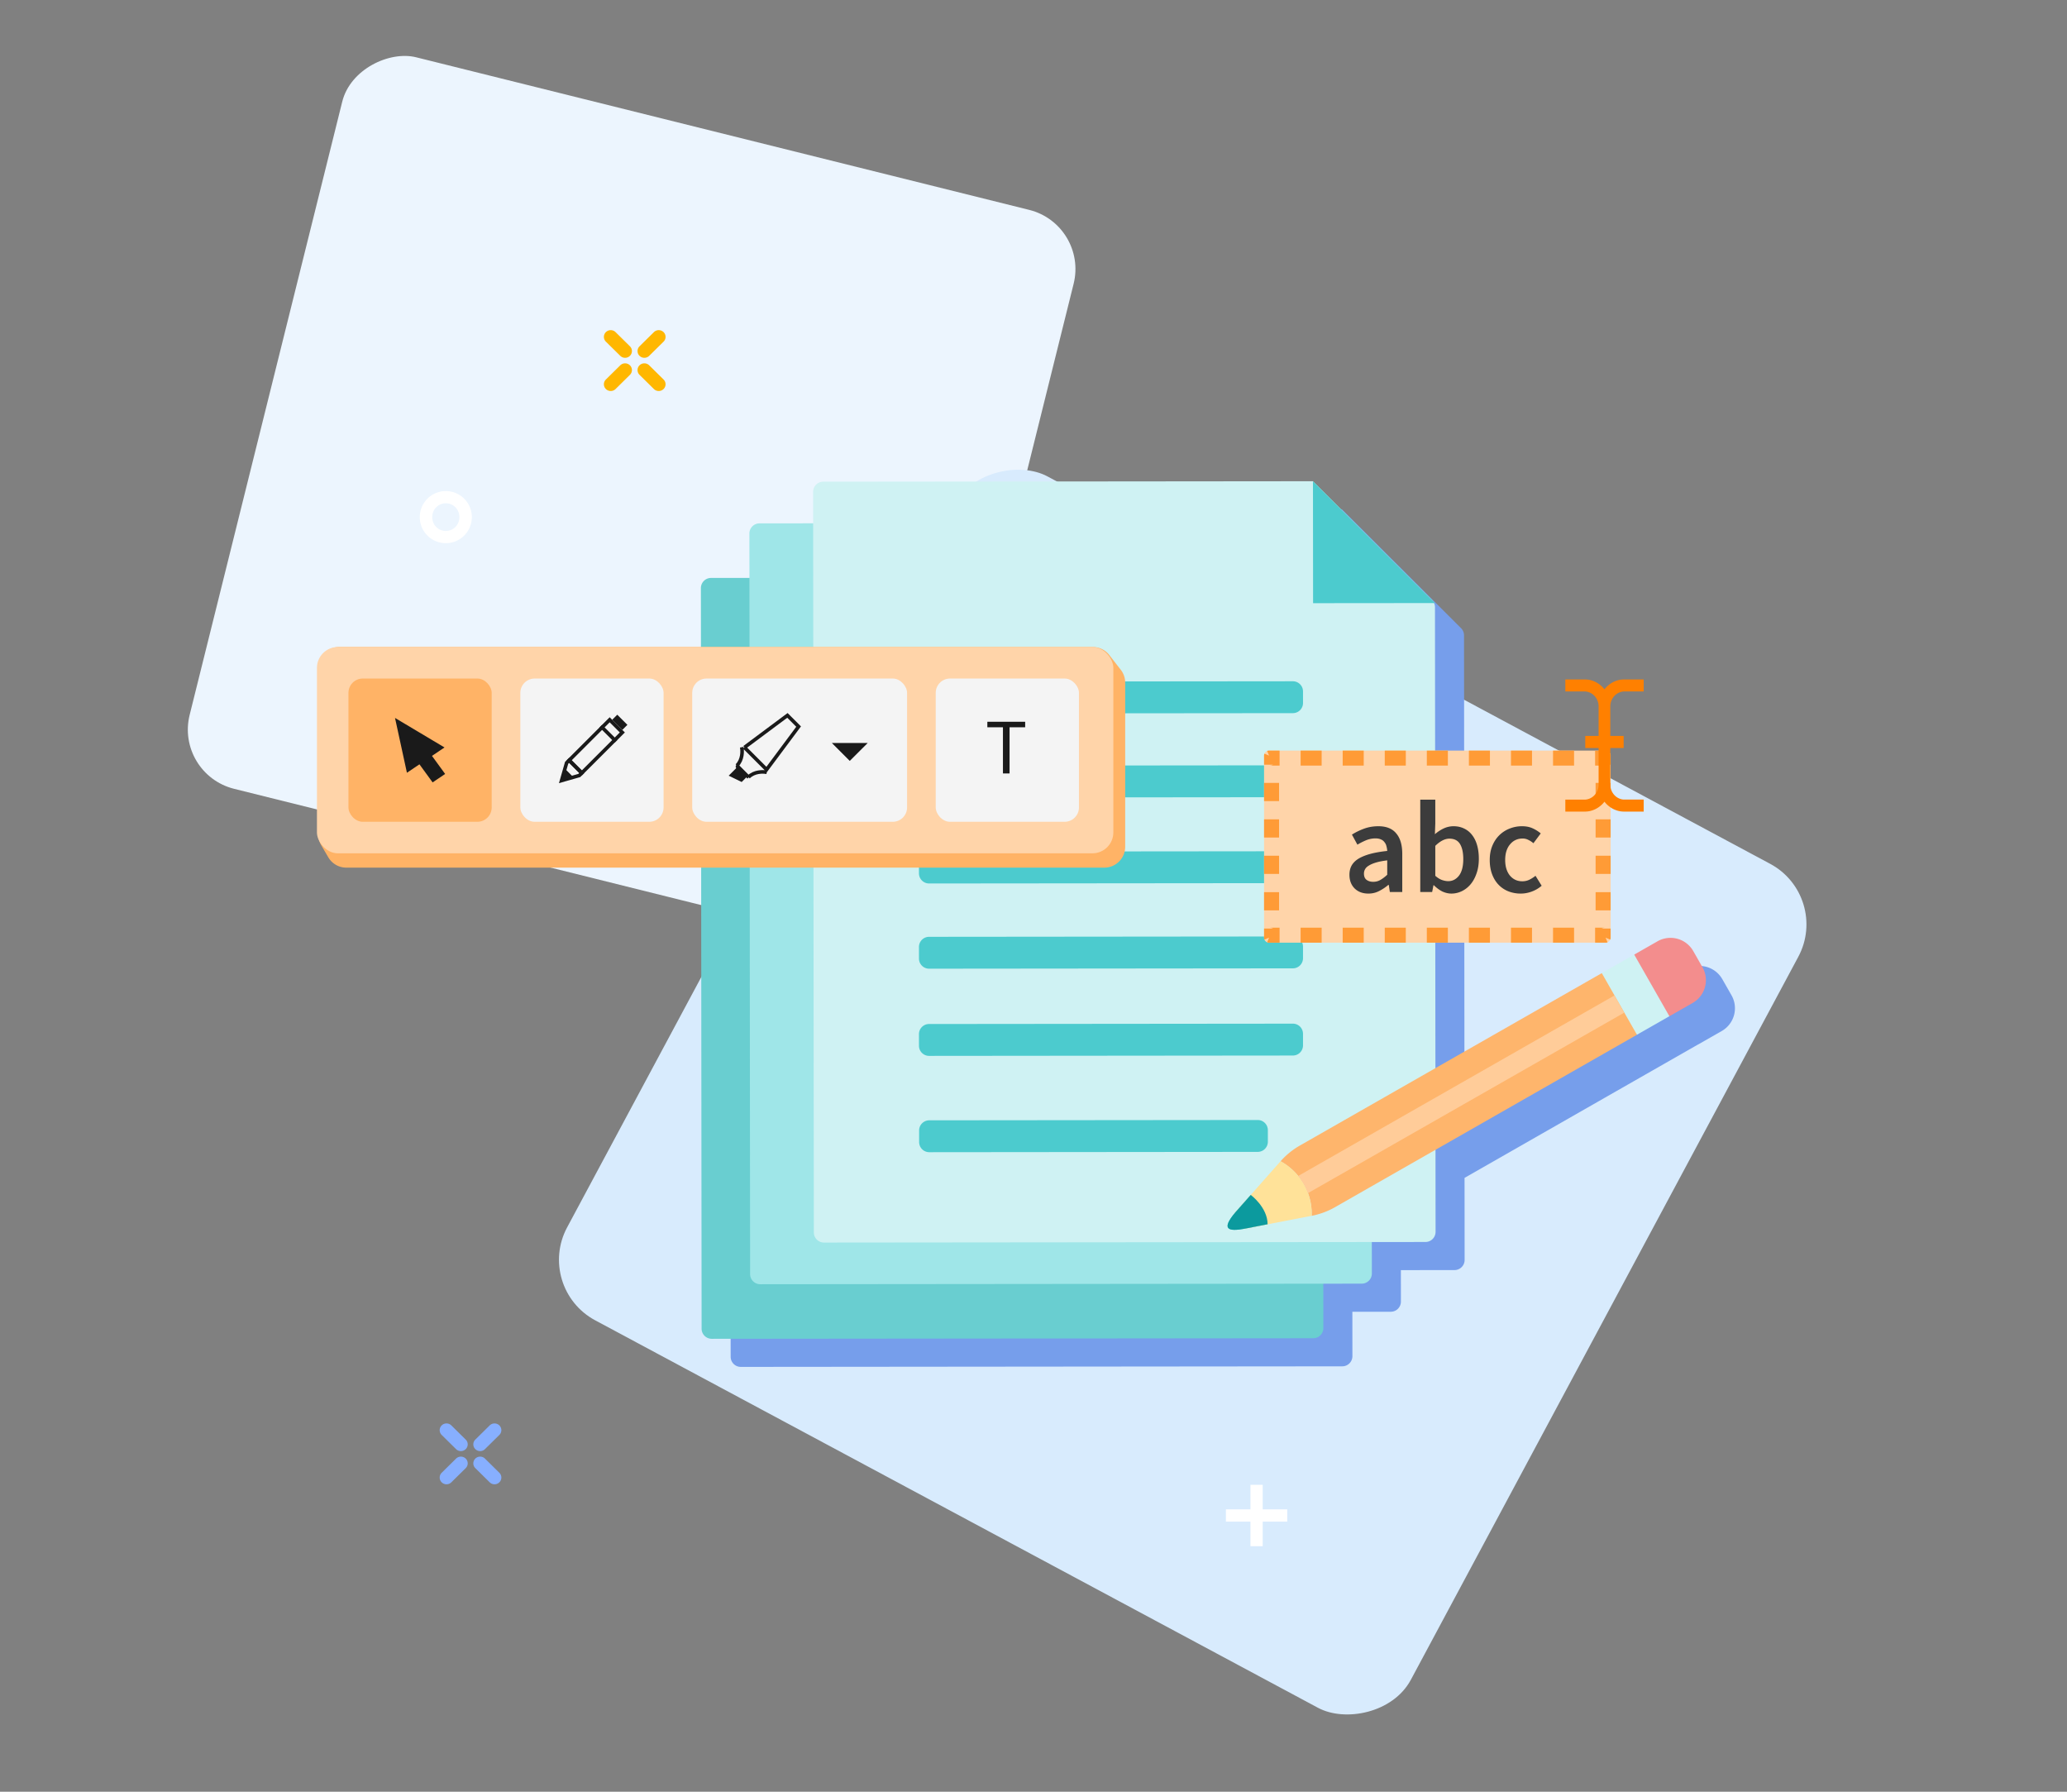 <svg xmlns="http://www.w3.org/2000/svg" fill="none" viewBox="0 0 600 520">
  <rect x="0" y="0" width="600" height="520" fill="#808080" stroke="none"/>
  <rect width="218.785" height="218.785" x="315.923" y="65.185" fill="#ECF5FE" rx="17.697" transform="rotate(103.975 315.923 65.185)"/>
  <rect width="277.889" height="277.889" x="531.414" y="260.126" fill="#D8EBFD" rx="19.922" transform="rotate(118.191 531.414 260.126)"/>
  <path fill="#FFB700" d="M175.877 110.138a1.939 1.939 0 0 0 0 2.767 2.002 2.002 0 0 0 2.804 0l4.17-4.115a1.937 1.937 0 0 0 0-2.767 2 2 0 0 0-2.803 0l-4.171 4.115Zm9.765-9.634a1.937 1.937 0 0 0 0 2.767 2 2 0 0 0 2.803 0l4.171-4.115a1.938 1.938 0 0 0 0-2.767 2.002 2.002 0 0 0-2.804 0l-4.17 4.115Zm-9.765-4.114a2.002 2.002 0 0 1 2.804 0l4.17 4.114a1.937 1.937 0 0 1 0 2.767 2 2 0 0 1-2.803 0l-4.171-4.115a1.938 1.938 0 0 1 0-2.767Zm12.568 9.633a2 2 0 0 0-2.803 0 1.937 1.937 0 0 0 0 2.767l4.17 4.115c.774.764 2.03.764 2.804 0a1.939 1.939 0 0 0 0-2.767l-4.171-4.115Z"/>
  <path fill="#fff" fill-rule="evenodd" d="M121.852 150.081a7.558 7.558 0 0 1 7.556-7.561 7.558 7.558 0 0 1 7.555 7.561 7.558 7.558 0 0 1-7.555 7.561 7.56 7.56 0 0 1-7.556-7.561Zm11.484 0a3.93 3.93 0 1 0-7.858 0 3.93 3.93 0 1 0 7.858 0Z" clip-rule="evenodd"/>
  <path fill="#87AFFF" d="M128.211 427.435a1.938 1.938 0 0 0 0 2.766 2.002 2.002 0 0 0 2.804 0l4.17-4.115a1.936 1.936 0 0 0 0-2.766 2.002 2.002 0 0 0-2.804 0l-4.17 4.115Zm9.765-9.634a1.936 1.936 0 0 0 0 2.766 2 2 0 0 0 2.803 0l4.171-4.115a1.938 1.938 0 0 0 0-2.766 2.002 2.002 0 0 0-2.804 0l-4.17 4.115Zm-9.765-4.115a2.002 2.002 0 0 1 2.804 0l4.17 4.115a1.936 1.936 0 0 1 0 2.766 2.002 2.002 0 0 1-2.804 0l-4.17-4.115a1.938 1.938 0 0 1 0-2.766Zm12.568 9.634a2 2 0 0 0-2.803 0 1.936 1.936 0 0 0 0 2.766l4.17 4.115c.774.764 2.03.764 2.804 0a1.938 1.938 0 0 0 0-2.766l-4.171-4.115Z"/>
  <path fill="#fff" d="M366.534 430.926v7.126h7.121v3.563h-7.121v7.126h-3.561v-7.126h-7.121v-3.563h7.121v-7.126h3.561Z"/>
  <path fill="#769EEB" fill-rule="evenodd" d="m406.642 368.621.008 9.132a2.943 2.943 0 0 1-2.94 2.946l-11.151.011.012 12.883a2.943 2.943 0 0 1-2.94 2.946l-174.593.166a2.941 2.941 0 0 1-2.945-2.94l-.205-214.934a2.942 2.942 0 0 1 2.94-2.946l11.151-.011-.012-12.884a2.943 2.943 0 0 1 2.94-2.946l15.564-.014-.009-9.133a2.943 2.943 0 0 1 2.94-2.945l142.148-.136 34.559 34.493c.552.552.863 1.3.864 2.08l.127 133.752 58.522-33.428.016.012 5.931-3.387a7.605 7.605 0 0 1 10.375 2.835l2.67 4.68a7.604 7.604 0 0 1-2.834 10.372l-6.783 3.873-.017-.011-67.857 38.76.022 23.813a2.942 2.942 0 0 1-2.94 2.946l-15.563.015Z" clip-rule="evenodd"/>
  <path fill="#69CED0" d="m203.659 385.613-.205-214.935a2.943 2.943 0 0 1 2.94-2.946l142.148-.135 34.559 34.493c.552.551.863 1.299.864 2.08l.172 181.271a2.942 2.942 0 0 1-2.94 2.945l-174.592.167a2.943 2.943 0 0 1-2.946-2.94Z"/>
  <path fill="#9FE6E8" d="m217.737 369.773-.204-214.935a2.943 2.943 0 0 1 2.94-2.946l142.147-.135 34.559 34.493a2.94 2.94 0 0 1 .864 2.08l.173 181.271a2.944 2.944 0 0 1-2.94 2.946l-174.593.166a2.943 2.943 0 0 1-2.946-2.94Z"/>
  <path fill="#CFF2F3" d="m236.235 357.679-.205-214.934a2.943 2.943 0 0 1 2.94-2.946l142.147-.136 34.559 34.494c.553.551.864 1.299.864 2.08l.173 181.27a2.942 2.942 0 0 1-2.94 2.946l-174.593.167a2.943 2.943 0 0 1-2.945-2.941Z"/>
  <path fill="#4CCBCE" d="m381.157 175.054-.034-35.387 35.422 35.354-35.388.033Zm-114.405 25.711a2.944 2.944 0 0 1 2.941-2.946l105.593-.101a2.943 2.943 0 0 1 2.946 2.941l.003 3.365a2.943 2.943 0 0 1-2.94 2.946l-105.594.1a2.941 2.941 0 0 1-2.945-2.94l-.004-3.365Zm.017 24.397a2.943 2.943 0 0 1 2.94-2.946l105.594-.1a2.943 2.943 0 0 1 2.946 2.94l.003 3.365a2.942 2.942 0 0 1-2.94 2.946l-105.594.101a2.944 2.944 0 0 1-2.946-2.94l-.003-3.366Zm.029 102.926a2.943 2.943 0 0 1 2.94-2.946l95.342-.091a2.942 2.942 0 0 1 2.946 2.94l.003 3.365a2.942 2.942 0 0 1-2.94 2.946l-95.342.091a2.943 2.943 0 0 1-2.946-2.94l-.003-3.365Zm-.048-53.257a2.944 2.944 0 0 1 2.941-2.946l105.593-.1a2.942 2.942 0 0 1 2.946 2.94l.003 3.365a2.942 2.942 0 0 1-2.94 2.946l-105.594.101a2.943 2.943 0 0 1-2.945-2.94l-.004-3.366Zm0 25.304a2.944 2.944 0 0 1 2.941-2.946l105.593-.101a2.943 2.943 0 0 1 2.946 2.941l.003 3.365a2.943 2.943 0 0 1-2.94 2.946l-105.594.101a2.943 2.943 0 0 1-2.945-2.941l-.004-3.365Zm-.003-50.034a2.943 2.943 0 0 1 2.941-2.946l105.593-.101a2.943 2.943 0 0 1 2.946 2.941l.004 3.365a2.944 2.944 0 0 1-2.941 2.946l-105.593.1a2.942 2.942 0 0 1-2.946-2.94l-.004-3.365Z"/>
  <path fill="#FEB56C" d="m475.15 300.323-.749-4.597-6.18-10.831-3.278-2.461-87.606 50.02a22.211 22.211 0 0 0-5.625 4.573 17.376 17.376 0 0 1 9.034 15.832 22.204 22.204 0 0 0 6.798-2.516l87.606-50.02Z"/>
  <path fill="#F38D8D" d="m494.18 280.702-2.671-4.68a7.604 7.604 0 0 0-10.374-2.835l-6.78 3.871-.081 2.996 7.43 13.023 2.859 1.87 6.783-3.873a7.605 7.605 0 0 0 2.834-10.372Z"/>
  <path fill="#CFF2F3" d="m464.955 282.412 9.416-5.373 10.209 17.89-9.415 5.373-10.21-17.89Z"/>
  <path fill="#49CFD3" d="m367.955 355.306-6.579 1.282c-4.926.903-7.008.25-2.736-4.794l4.426-5.001s4.876 3.588 4.889 8.513Z"/>
  <path fill="#FFE299" d="m380.745 352.858-19.37 3.736c-2.733.527-4.58-2.71-2.736-4.794l13.072-14.775a17.38 17.38 0 0 1 9.034 15.833Z"/>
  <path fill="#0C9A9E" d="m367.955 355.306-6.579 1.282c-4.926.903-7.008.25-2.736-4.794l4.426-5.001s4.876 3.588 4.889 8.513Z"/>
  <path fill="#FC9" d="m379.673 346.275 91.805-52.382-2.842-4.982-91.805 52.382a17.373 17.373 0 0 1 2.842 4.982Z"/>
  <path fill="#FFB366" d="M92.416 193.838a6.06 6.06 0 0 1 6.06-6.06H317.23c1.87 0 3.634.863 4.782 2.338l3.325 4.272a6.061 6.061 0 0 1 1.278 3.722v47.639a6.06 6.06 0 0 1-6.06 6.059H100.529a6.06 6.06 0 0 1-5.23-2.997l-2.052-3.505a6.062 6.062 0 0 1-.83-3.062v-48.406Z"/>
  <rect width="231.174" height="59.872" x="92.001" y="187.778" fill="#FFD4A9" rx="6.06"/>
  <g clip-path="url(#a)">
    <rect width="41.578" height="41.578" x="101.148" y="196.926" fill="#FFB366" rx="4.158"/>
    <path fill="#1A1A1A" fill-rule="evenodd" d="m114.662 208.359 3.458 15.913 3.637-2.449 3.82 5.246 3.637-2.449-3.82-5.245 3.637-2.449-14.369-8.567Z" clip-rule="evenodd"/>
    <rect width="41.578" height="41.578" x="151.042" y="196.926" fill="#F4F4F4" rx="4.158"/>
    <path stroke="#1A1A1A" stroke-width="1.039" d="m176.974 208.897 3.675 3.675-11.76 11.76-3.675-3.675z"/>
    <path fill="#1A1A1A" stroke="#1A1A1A" stroke-width=".52" d="m174.77 210.734 4.043 4.043-.368.367-4.043-4.042z"/>
    <path fill="#1A1A1A" stroke="#1A1A1A" stroke-width="1.039" d="m179.179 208.161 2.205 2.205-.735.734-2.205-2.204zm-15.349 17.553.507-1.523 1.016 1.015-1.523.508Z"/>
    <path stroke="#1A1A1A" stroke-width="1.039" d="m164.478 221.391.735-.735 3.675 3.675-.735.735-5.145 1.47 1.47-5.145Z"/>
    <rect width="62.367" height="41.578" x="200.935" y="196.926" fill="#F4F4F4" rx="4.158"/>
    <path stroke="#1A1A1A" stroke-width="1.039" d="m216.095 216.917 12.476-9.293 3.247 3.247-9.293 12.476-6.43-6.43Zm-.793-.057c.233 1.074.28 3.64-1.4 5.32m-.07-.07 3.5 3.5m5.25-1.47c-1.074-.233-3.64-.28-5.32 1.4"/>
    <path fill="#1A1A1A" stroke="#1A1A1A" stroke-width="1.039" d="m214.182 223.195 2.065 2.065-1.063 1.063-2.779-1.351 1.777-1.777Z"/>
    <path fill="#1A1A1A" fill-rule="evenodd" d="M241.473 215.637h10.395l-5.198 5.197-5.197-5.197Z" clip-rule="evenodd"/>
    <rect width="41.578" height="41.578" x="271.618" y="196.926" fill="#F4F4F4" rx="4.158"/>
    <path fill="#1A1A1A" d="M291.131 224.473v-13.401h-4.528v-1.601h10.977v1.601h-4.528v13.401h-1.921Z"/>
  </g>
  <path fill="#FFD4A9" d="M366.925 219.29c0-.802.651-1.453 1.454-1.453h97.695c.803 0 1.454.651 1.454 1.453v52.846c0 .802-.651 1.453-1.454 1.453h-97.695a1.454 1.454 0 0 1-1.454-1.453V219.29Z"/>
  <path fill="#FF9B36" fill-rule="evenodd" d="m369.475 269.493.018-.042a2.906 2.906 0 0 0-1.114-.222h3.053v4.36h-3.053c-.197 0-.385-.039-.557-.11l.558-1.345-1.344.558a1.452 1.452 0 0 1-.111-.556v-2.643h2.55Zm-2.55-5.284h4.36v-5.285h-4.36v5.285Zm0-10.569h4.36v-5.285h-4.36v5.285Zm0-10.569h4.36v-5.285h-4.36v5.285Zm0-10.569h4.36v-5.285h-4.36v5.285Zm0-10.569h2.55l.018.042a2.925 2.925 0 0 1-1.114.222h3.053v-4.36h-3.053c-.197 0-.385.039-.557.11l.558 1.344-1.344-.557a1.448 1.448 0 0 0-.111.556v2.643Zm10.613-4.096v4.36h6.106v-4.36h-6.106Zm12.212 0v4.36h6.106v-4.36h-6.106Zm12.212 0v4.36h6.106v-4.36h-6.106Zm12.212 0v4.36h6.106v-4.36h-6.106Zm12.212 0v4.36h6.106v-4.36h-6.106Zm12.212 0v4.36h6.105v-4.36h-6.105Zm12.211 0v4.36h6.106v-4.36h-6.106Zm12.212 0v4.36h3.053c-.386 0-.765-.078-1.113-.222l.017-.042h2.55v-2.643c0-.197-.039-.385-.11-.556l-1.344.557h-.001l.001-.001v-.001l.557-1.342a1.452 1.452 0 0 0-.557-.11h-3.053Zm4.507 9.38h-4.36v5.285h4.36v-5.285Zm0 10.569h-4.36v5.285h4.36v-5.285Zm0 10.569h-4.36v5.285h4.36v-5.285Zm0 10.569h-4.36v5.285h4.36v-5.285Zm0 10.569h-2.55l-.017-.042a2.897 2.897 0 0 1 1.113-.222h-3.053v4.36h3.053c.198 0 .385-.039.557-.11l-.557-1.342v-.001l-.001-.002 1.345.558a1.45 1.45 0 0 0 .11-.556v-2.643Zm-10.613 4.096v-4.36h-6.106v4.36h6.106Zm-12.212 0v-4.36h-6.105v4.36h6.105Zm-12.211 0v-4.36h-6.106v4.36h6.106Zm-12.212 0v-4.36h-6.106v4.36h6.106Zm-12.212 0v-4.36h-6.106v4.36h6.106Zm-12.212 0v-4.36h-6.106v4.36h6.106Zm-12.212 0v-4.36h-6.106v4.36h6.106Z" clip-rule="evenodd"/>
  <path fill="#3C3C3C" d="M397.212 259.338c-1.644 0-2.973-.494-3.985-1.48-1.012-1.012-1.518-2.341-1.518-3.986 0-.986.202-1.859.607-2.618.43-.785 1.088-1.455 1.974-2.012.911-.557 2.049-1.025 3.416-1.404 1.391-.38 3.049-.671 4.972-.873a5.892 5.892 0 0 0-.228-1.367 2.695 2.695 0 0 0-.569-1.176 2.301 2.301 0 0 0-1.025-.797c-.43-.203-.961-.304-1.594-.304-.911 0-1.809.177-2.695.531a18.6 18.6 0 0 0-2.543 1.291l-1.594-2.923a18.68 18.68 0 0 1 3.492-1.708c1.29-.48 2.682-.721 4.175-.721 2.328 0 4.061.696 5.2 2.088 1.164 1.366 1.746 3.352 1.746 5.959v11.044h-3.606l-.304-2.049h-.151a13.5 13.5 0 0 1-2.695 1.784c-.936.48-1.961.721-3.075.721Zm1.405-3.416c.759 0 1.442-.177 2.049-.531.633-.355 1.303-.861 2.012-1.519v-4.175c-1.265.152-2.328.355-3.188.608-.861.253-1.556.544-2.088.873-.531.303-.911.657-1.138 1.062a2.59 2.59 0 0 0-.342 1.291c0 .835.253 1.442.759 1.822.506.379 1.151.569 1.936.569Zm22.682 3.416c-.86 0-1.733-.203-2.618-.607-.861-.431-1.683-1.038-2.468-1.822h-.113l-.38 1.973h-3.454v-26.796h4.365v6.908l-.114 3.112a11.057 11.057 0 0 1 2.543-1.67 6.76 6.76 0 0 1 2.847-.645c1.164 0 2.201.228 3.112.683a6.196 6.196 0 0 1 2.315 1.898c.633.81 1.113 1.797 1.442 2.961.329 1.164.494 2.467.494 3.909 0 1.594-.228 3.024-.683 4.289-.43 1.24-1.012 2.29-1.746 3.15a7.621 7.621 0 0 1-2.543 1.974 6.934 6.934 0 0 1-2.999.683Zm-.911-3.606c1.24 0 2.278-.531 3.113-1.594.835-1.088 1.252-2.695 1.252-4.82 0-1.873-.316-3.328-.949-4.365-.632-1.037-1.657-1.556-3.074-1.556-1.316 0-2.682.696-4.099 2.087v8.692c.658.582 1.303.987 1.936 1.215.658.227 1.265.341 1.821.341Zm21.045 3.606a9.811 9.811 0 0 1-3.567-.645 8.05 8.05 0 0 1-2.847-1.898c-.81-.835-1.442-1.86-1.898-3.074-.455-1.215-.683-2.594-.683-4.137 0-1.544.253-2.923.759-4.138.506-1.214 1.19-2.239 2.05-3.074a8.736 8.736 0 0 1 2.96-1.898 9.53 9.53 0 0 1 3.568-.683c1.215 0 2.252.203 3.112.607.886.405 1.67.899 2.353 1.481l-2.125 2.846a6.472 6.472 0 0 0-1.518-.987 3.37 3.37 0 0 0-1.594-.379c-1.518 0-2.746.569-3.682 1.708-.936 1.113-1.404 2.619-1.404 4.517 0 1.872.455 3.377 1.366 4.516.936 1.113 2.138 1.67 3.606 1.67.734 0 1.417-.152 2.049-.455a9.756 9.756 0 0 0 1.784-1.139l1.784 2.885a9.245 9.245 0 0 1-2.922 1.708 9.125 9.125 0 0 1-3.151.569Z"/>
  <mask id="b" width="24" height="39" x="454.075" y="196.889" fill="#000" maskUnits="userSpaceOnUse">
    <path fill="#fff" d="M454.075 196.889h24v39h-24z"/>
    <path fill-rule="evenodd" d="M459.921 197.889a6.55 6.55 0 0 1 3.352.938 6.885 6.885 0 0 1 2.462 2.546 6.9 6.9 0 0 1 2.462-2.546 6.554 6.554 0 0 1 3.353-.938h4.845v2.052h-4.845a4.732 4.732 0 0 0-1.868.405 4.911 4.911 0 0 0-1.577 1.118 5.123 5.123 0 0 0-1.046 1.661 5.268 5.268 0 0 0-.355 1.95v9.238h3.877v2.053h-3.877v11.292a5.212 5.212 0 0 0 1.291 3.488 4.83 4.83 0 0 0 3.232 1.635h5.168v2.063h-4.845a6.565 6.565 0 0 1-3.353-.939 6.905 6.905 0 0 1-2.462-2.545 6.89 6.89 0 0 1-2.462 2.545 6.561 6.561 0 0 1-3.352.939h-4.846v-2.053h5.169a4.833 4.833 0 0 0 3.235-1.638 5.213 5.213 0 0 0 1.287-3.495v-11.292h-3.876v-2.053h3.876v-9.238a5.216 5.216 0 0 0-1.29-3.489 4.835 4.835 0 0 0-3.232-1.635h-5.169v-2.062h4.846Z" clip-rule="evenodd"/>
  </mask>
  <path fill="#FF8000" fill-rule="evenodd" d="M459.921 197.889a6.55 6.55 0 0 1 3.352.938 6.885 6.885 0 0 1 2.462 2.546 6.9 6.9 0 0 1 2.462-2.546 6.554 6.554 0 0 1 3.353-.938h4.845v2.052h-4.845a4.732 4.732 0 0 0-1.868.405 4.911 4.911 0 0 0-1.577 1.118 5.123 5.123 0 0 0-1.046 1.661 5.268 5.268 0 0 0-.355 1.95v9.238h3.877v2.053h-3.877v11.292a5.212 5.212 0 0 0 1.291 3.488 4.83 4.83 0 0 0 3.232 1.635h5.168v2.063h-4.845a6.565 6.565 0 0 1-3.353-.939 6.905 6.905 0 0 1-2.462-2.545 6.89 6.89 0 0 1-2.462 2.545 6.561 6.561 0 0 1-3.352.939h-4.846v-2.053h5.169a4.833 4.833 0 0 0 3.235-1.638 5.213 5.213 0 0 0 1.287-3.495v-11.292h-3.876v-2.053h3.876v-9.238a5.216 5.216 0 0 0-1.29-3.489 4.835 4.835 0 0 0-3.232-1.635h-5.169v-2.062h4.846Z" clip-rule="evenodd"/>
  <path fill="#FF8000" d="m459.921 197.889.002-.727h-.002v.727Zm5.814 3.484-.633.355.633 1.129.634-1.129-.634-.355Zm5.815-3.484v-.727h-.002l.002.727Zm4.845 0h.727v-.727h-.727v.727Zm0 2.052v.727h.727v-.727h-.727Zm-4.845 0v-.726h-.007l.007.726Zm-4.846 5.134h.727v-.007l-.727.007Zm0 9.238h-.726v.727h.726v-.727Zm3.877 0h.726v-.726h-.726v.726Zm0 2.053v.727h.726v-.727h-.726Zm-3.877 0v-.727h-.726v.727h.726Zm0 11.292.727.005v-.005h-.727Zm4.523 5.123-.058.724.029.003h.029v-.727Zm5.168 0h.727v-.727h-.727v.727Zm0 2.063v.726h.727v-.726h-.727Zm-4.845 0-.002.726h.002v-.726Zm-5.815-3.484.634-.356-.634-1.128-.633 1.128.633.356Zm-5.814 3.484v.726h.002l-.002-.726Zm-4.846 0h-.726v.726h.726v-.726Zm0-2.053v-.727h-.726v.727h.726Zm5.169 0v.727h.029l.029-.003-.058-.724Zm4.522-5.133h-.727l.001.007.726-.007Zm0-11.292h.727v-.727h-.727v.727Zm-3.876 0h-.727v.727h.727v-.727Zm0-2.053v-.726h-.727v.726h.727Zm3.876 0v.727h.727v-.727h-.727Zm0-9.238-.727-.006v.006h.727Zm-4.522-5.124.058-.724-.029-.002h-.029v.726Zm-5.169 0h-.726v.727h.726v-.727Zm0-2.062v-.727h-.726v.727h.726Zm4.843.726a5.847 5.847 0 0 1 2.982.835l.747-1.246a7.282 7.282 0 0 0-3.724-1.042l-.005 1.453Zm2.982.835a6.174 6.174 0 0 1 2.202 2.278l1.267-.711a7.623 7.623 0 0 0-2.722-2.813l-.747 1.246Zm3.469 2.278a6.174 6.174 0 0 1 2.202-2.278l-.747-1.246a7.615 7.615 0 0 0-2.722 2.813l1.267.711Zm2.202-2.278a5.843 5.843 0 0 1 2.981-.835l-.004-1.453a7.28 7.28 0 0 0-3.724 1.042l.747 1.246Zm2.979-.835h4.845v-1.453h-4.845v1.453Zm4.119-.726v2.052h1.453v-2.052h-1.453Zm.726 1.326h-4.845v1.453h4.845v-1.453Zm-4.852 0a5.454 5.454 0 0 0-2.155.467l.587 1.329a4.015 4.015 0 0 1 1.582-.343l-.014-1.453Zm-2.155.467a5.62 5.62 0 0 0-1.812 1.283l1.057.998a4.18 4.18 0 0 1 1.342-.952l-.587-1.329Zm-1.812 1.283a5.845 5.845 0 0 0-1.194 1.897l1.355.525a4.401 4.401 0 0 1 .896-1.424l-1.057-.998Zm-1.194 1.897a5.984 5.984 0 0 0-.404 2.219l1.453-.013a4.544 4.544 0 0 1 .306-1.681l-1.355-.525Zm-.404 2.213v9.238h1.453v-9.238h-1.453Zm.726 9.965h3.877v-1.453h-3.877v1.453Zm3.15-.727v2.053h1.453v-2.053h-1.453Zm.727 1.326h-3.877v1.454h3.877v-1.454Zm-4.603.727v11.292h1.453v-11.292h-1.453Zm0 11.286a5.939 5.939 0 0 0 1.472 3.975l1.09-.962a4.482 4.482 0 0 1-1.109-3.002l-1.453-.011Zm1.472 3.975a5.556 5.556 0 0 0 3.719 1.878l.116-1.449a4.098 4.098 0 0 1-2.745-1.391l-1.09.962Zm8.219 1.154v2.063h1.453v-2.063h-1.453Zm.726 1.336h-4.845v1.453h4.845v-1.453Zm-4.843 0a5.824 5.824 0 0 1-2.981-.835l-.747 1.247a7.288 7.288 0 0 0 3.724 1.041l.004-1.453Zm-2.981-.835a6.174 6.174 0 0 1-2.202-2.278l-1.267.712a7.623 7.623 0 0 0 2.722 2.813l.747-1.247Zm-3.469-2.278a6.174 6.174 0 0 1-2.202 2.278l.747 1.247a7.63 7.63 0 0 0 2.722-2.813l-1.267-.712Zm-2.202 2.278a5.827 5.827 0 0 1-2.982.835l.005 1.453a7.29 7.29 0 0 0 3.724-1.041l-.747-1.247Zm-2.979.835h-4.846v1.453h4.846v-1.453Zm-4.119.727v-2.053h-1.453v2.053h1.453Zm4.5-1.329a5.555 5.555 0 0 0 3.722-1.882l-1.09-.961a4.11 4.11 0 0 1-2.749 1.395l.117 1.448Zm3.722-1.882a5.94 5.94 0 0 0 1.469-3.983l-1.453.015a4.491 4.491 0 0 1-1.106 3.007l1.09.961Zm1.469-3.975v-11.292h-1.454v11.292h1.454Zm-.727-12.019h-3.876v1.454h3.876v-1.454Zm-3.15.727v-2.053h-1.453v2.053h1.453Zm-.726-1.326h3.876v-1.453h-3.876v1.453Zm4.603-.727v-9.238h-1.454v9.238h1.454Zm0-9.233a5.944 5.944 0 0 0-1.472-3.975l-1.09.962a4.49 4.49 0 0 1 1.109 3.002l1.453.011Zm-1.472-3.975a5.56 5.56 0 0 0-3.719-1.878l-.117 1.449a4.105 4.105 0 0 1 2.746 1.391l1.09-.962Zm-8.219-1.154v-2.062h-1.453v2.062h1.453Zm-.727-1.336h4.846v-1.453h-4.846v1.453Zm16.152 34.893h5.168v-1.454h-5.168v1.454Zm-16.152.01h5.169v-1.454h-5.169v1.454Zm5.169-34.293h-5.169v1.453h5.169v-1.453Z" mask="url(#b)"/>
  <defs>
    <clipPath id="a">
      <path fill="#fff" d="M0 0h212.048v41.578H0z" transform="translate(101.148 196.926)"/>
    </clipPath>
  </defs>
</svg>
